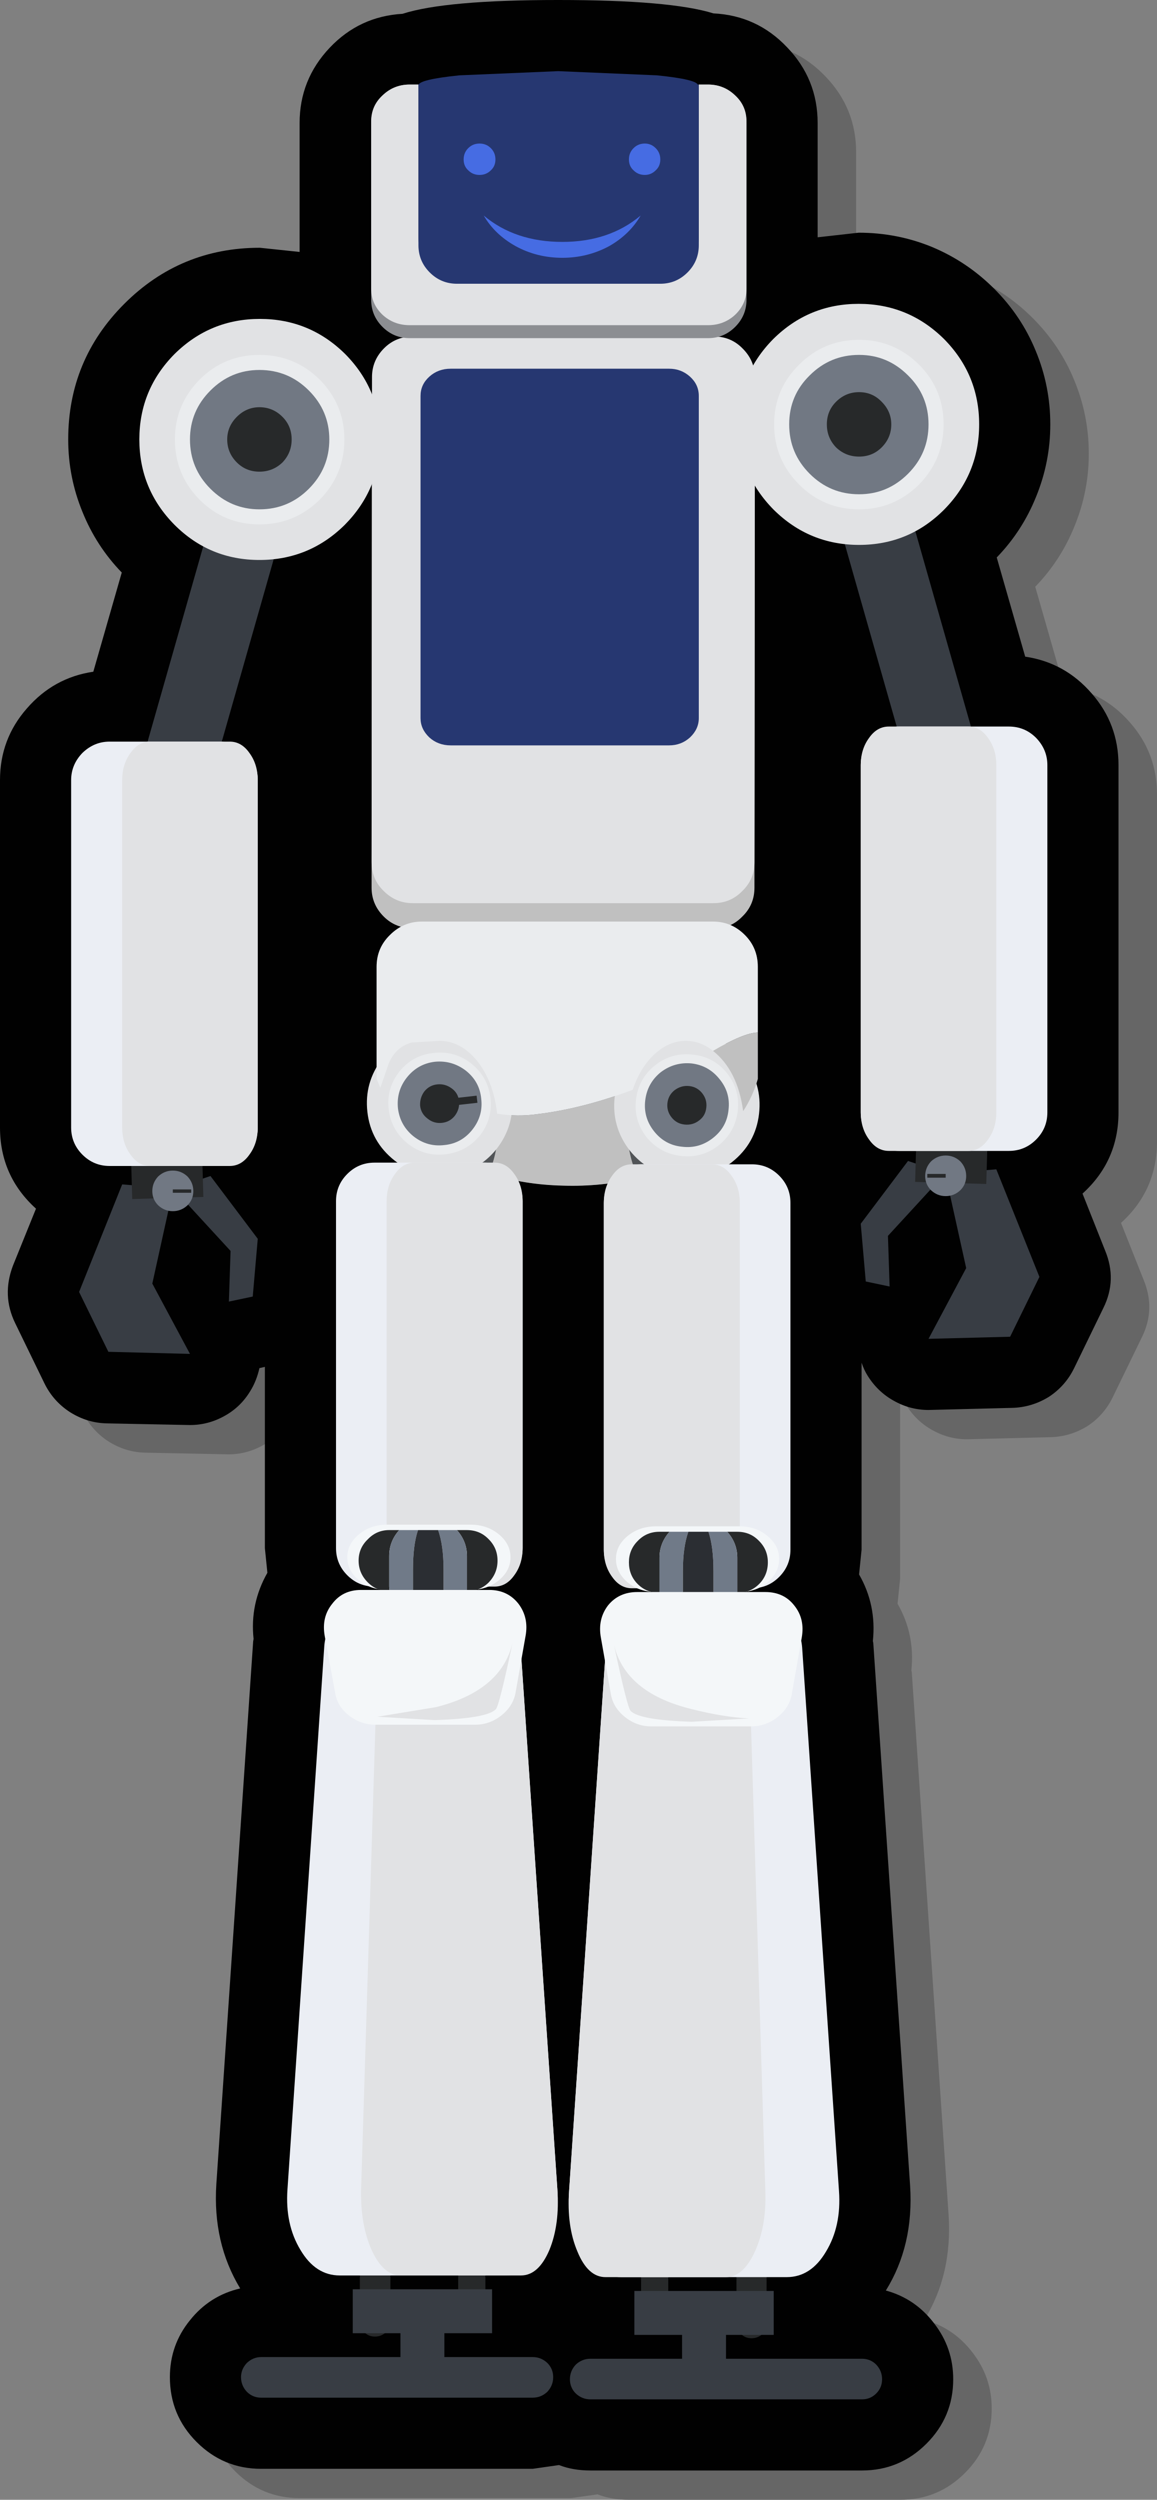 <?xml version="1.0" encoding="UTF-8" standalone="no"?>
<svg xmlns:xlink="http://www.w3.org/1999/xlink" height="298.65px" width="138.25px" xmlns="http://www.w3.org/2000/svg">
  <rect width="100%" height="100%" fill="#808080" stroke="none"/>
  <g transform="matrix(1.0, 0.0, 0.0, 1.0, 66.8, 147.55)">
    <path d="M40.4 -116.25 Q45.0 -116.25 49.15 -114.55 53.35 -112.8 56.6 -109.55 59.85 -106.3 61.55 -102.15 63.3 -97.95 63.3 -93.35 63.3 -88.85 61.6 -84.7 59.95 -80.6 56.9 -77.45 L60.3 -65.6 Q65.05 -64.9 68.25 -61.2 71.45 -57.55 71.45 -52.65 L71.45 -11.15 Q71.45 -5.35 67.15 -1.45 L69.85 5.35 Q71.3 8.85 69.65 12.2 L66.15 19.4 Q65.1 21.55 63.1 22.85 61.05 24.1 58.7 24.15 L48.75 24.4 Q46.55 24.4 44.6 23.3 42.7 22.25 41.5 20.35 41.05 19.65 40.75 18.75 L40.75 41.1 40.45 44.05 Q42.55 47.7 42.1 52.0 L42.15 52.25 46.55 117.1 Q47.0 124.2 43.65 129.6 47.15 130.55 49.4 133.5 51.7 136.45 51.7 140.2 51.7 144.7 48.5 147.9 45.3 151.1 40.8 151.1 L8.35 151.1 Q6.25 151.1 4.6 150.45 L1.45 150.9 -31.0 150.9 Q-35.5 150.9 -38.7 147.7 -41.9 144.5 -41.9 139.95 -41.9 136.1 -39.5 133.15 -37.15 130.2 -33.5 129.35 -36.8 123.9 -36.35 116.9 L-31.95 52.05 -31.9 51.75 Q-32.35 47.55 -30.25 43.85 L-30.55 40.9 -30.55 19.25 -31.2 19.4 Q-31.55 20.95 -32.3 22.15 -33.45 24.05 -35.35 25.1 -37.3 26.2 -39.5 26.2 L-49.45 26.0 Q-51.8 25.95 -53.85 24.65 -55.85 23.35 -56.9 21.2 L-60.4 14.0 Q-62.0 10.7 -60.65 7.15 L-57.9 0.35 Q-62.2 -3.55 -62.2 -9.35 L-62.2 -50.85 Q-62.2 -55.75 -59.0 -59.4 -55.8 -63.1 -51.05 -63.8 L-47.65 -75.65 Q-50.7 -78.8 -52.35 -82.9 -54.05 -87.05 -54.05 -91.55 -54.05 -101.05 -47.35 -107.75 -40.65 -114.45 -31.15 -114.45 L-26.4 -113.95 -26.4 -129.35 Q-26.4 -134.55 -22.8 -138.35 -19.25 -142.1 -14.1 -142.4 -9.0 -144.05 4.5 -144.05 17.9 -144.05 23.05 -142.45 28.25 -142.2 31.85 -138.4 35.5 -134.6 35.5 -129.35 L35.5 -115.7 40.4 -116.25" fill="#666666" fill-rule="evenodd" stroke="none"/>
    <path d="M35.8 -119.75 Q40.4 -119.75 44.55 -118.05 48.75 -116.3 52.0 -113.05 55.25 -109.8 56.95 -105.65 58.7 -101.45 58.7 -96.85 58.7 -92.35 57.0 -88.2 55.35 -84.1 52.3 -80.95 L55.7 -69.1 Q60.45 -68.4 63.65 -64.7 66.85 -61.05 66.85 -56.15 L66.85 -14.65 Q66.85 -8.85 62.55 -4.95 L65.25 1.85 Q66.7 5.35 65.05 8.7 L61.55 15.9 Q60.5 18.05 58.5 19.35 56.45 20.6 54.1 20.65 L44.15 20.9 Q41.95 20.9 40.0 19.8 38.1 18.75 36.9 16.85 36.45 16.15 36.15 15.25 L36.15 37.6 35.85 40.55 Q37.95 44.2 37.5 48.5 L37.55 48.75 41.95 113.6 Q42.4 120.7 39.05 126.1 42.55 127.05 44.8 130.0 47.1 132.95 47.1 136.7 47.1 141.2 43.9 144.4 40.7 147.6 36.2 147.6 L3.75 147.6 Q1.65 147.6 0.0 146.95 L-3.15 147.4 -35.6 147.4 Q-40.1 147.4 -43.3 144.2 -46.5 141.0 -46.5 136.45 -46.5 132.6 -44.1 129.65 -41.75 126.7 -38.1 125.85 -41.4 120.4 -40.95 113.4 L-36.55 48.55 -36.5 48.25 Q-36.95 44.05 -34.85 40.35 L-35.15 37.4 -35.15 15.75 -35.8 15.9 Q-36.15 17.45 -36.9 18.65 -38.05 20.55 -39.95 21.6 -41.9 22.7 -44.1 22.7 L-54.05 22.5 Q-56.4 22.45 -58.45 21.15 -60.45 19.85 -61.5 17.7 L-65.0 10.5 Q-66.6 7.2 -65.25 3.65 L-62.5 -3.15 Q-66.8 -7.05 -66.8 -12.85 L-66.8 -54.35 Q-66.8 -59.25 -63.6 -62.9 -60.4 -66.6 -55.65 -67.3 L-52.25 -79.15 Q-55.3 -82.3 -56.95 -86.4 -58.65 -90.55 -58.65 -95.05 -58.65 -104.55 -51.95 -111.25 -45.25 -117.95 -35.75 -117.95 L-31.0 -117.45 -31.0 -132.85 Q-31.0 -138.05 -27.4 -141.85 -23.85 -145.6 -18.7 -145.9 -13.6 -147.55 -0.1 -147.55 13.3 -147.55 18.45 -145.95 23.65 -145.7 27.25 -141.9 30.9 -138.1 30.9 -132.85 L30.9 -119.2 35.8 -119.75" fill="#010101" fill-rule="evenodd" stroke="none"/>
    <path d="M-12.05 124.3 L-20.15 124.3 -20.15 125.95 -12.05 125.95 -12.05 124.3 M13.05 124.5 L13.05 126.15 21.2 126.15 21.2 124.5 13.05 124.5 M21.05 -136.1 Q22.4 -134.75 22.4 -132.85 L22.4 -111.75 Q22.4 -110.15 21.4 -108.9 20.4 -107.7 18.85 -107.3 20.4 -107.2 21.6 -106.2 22.8 -105.25 23.2 -103.75 25.05 -107.15 28.35 -109.15 31.8 -111.25 35.8 -111.25 41.75 -111.25 46.0 -107.05 50.2 -102.8 50.2 -96.85 50.2 -92.8 48.1 -89.35 46.0 -86.0 42.55 -84.15 L49.2 -60.75 53.75 -60.75 Q55.65 -60.75 57.0 -59.4 58.35 -58.0 58.35 -56.15 L58.35 -14.65 Q58.35 -12.75 57.0 -11.4 55.65 -10.05 53.75 -10.05 L51.2 -10.05 51.1 -7.75 52.25 -7.85 57.4 5.0 53.9 12.15 44.15 12.4 48.65 3.95 46.75 -4.7 46.2 -4.65 Q45.1 -4.65 44.4 -5.45 L39.3 0.1 39.5 6.15 36.65 5.55 36.05 -1.35 41.7 -8.85 42.65 -8.55 42.65 -10.05 39.4 -10.05 Q38.0 -10.05 37.05 -11.4 36.05 -12.75 36.05 -14.65 L36.05 -56.15 Q36.05 -58.05 37.05 -59.4 38.0 -60.75 39.4 -60.75 L40.35 -60.75 34.15 -82.55 Q30.75 -82.95 27.85 -84.85 25.05 -86.75 23.35 -89.65 L23.35 -41.5 Q23.35 -40.0 22.55 -38.8 21.75 -37.6 20.45 -37.05 21.95 -36.45 22.85 -35.1 23.75 -33.7 23.75 -32.05 L23.75 -18.65 23.55 -18.05 Q24.1 -16.3 23.9 -14.5 23.45 -10.7 20.3 -8.45 L23.05 -8.45 Q24.95 -8.45 26.3 -7.1 27.65 -5.75 27.65 -3.85 L27.65 37.6 Q27.65 39.3 26.55 40.6 25.45 41.9 23.8 42.15 L22.5 42.55 22.25 42.65 24.65 42.65 Q26.85 42.65 28.1 44.25 29.4 45.85 29.0 48.1 L28.9 48.5 29.05 49.3 33.45 114.2 Q33.75 118.4 31.9 121.45 30.1 124.5 27.2 124.5 L24.8 124.5 24.8 126.15 25.65 126.15 25.65 131.4 24.15 131.4 Q23.6 131.8 23.0 131.8 22.4 131.8 21.85 131.4 L19.95 131.4 19.95 134.25 36.2 134.25 Q37.2 134.25 37.9 134.95 38.6 135.7 38.6 136.7 38.6 137.7 37.9 138.4 37.2 139.1 36.2 139.1 L3.75 139.1 Q2.75 139.1 2.0 138.4 1.3 137.7 1.3 136.7 1.3 135.7 2.0 134.95 2.75 134.25 3.75 134.25 L14.7 134.25 14.7 131.4 9.0 131.4 9.0 126.15 9.8 126.15 9.8 124.5 5.55 124.5 Q3.45 124.5 2.2 121.45 0.9 118.4 1.2 114.2 L5.5 50.95 5.0 48.1 Q4.6 45.9 5.85 44.25 7.15 42.65 9.35 42.65 L11.05 42.65 10.85 42.55 9.5 42.2 8.7 42.2 Q7.3 42.2 6.35 40.85 5.35 39.5 5.35 37.6 L5.35 -3.85 Q5.35 -5.05 5.85 -6.15 L5.15 -6.05 0.25 -5.9 -1.4 -6.0 -4.3 -6.35 -4.85 -6.5 Q-4.35 -5.25 -4.35 -4.05 L-4.35 37.4 Q-4.35 39.3 -5.35 40.65 -6.3 42.0 -7.7 42.0 L-8.5 42.0 -9.85 42.35 -10.05 42.4 -8.35 42.4 Q-6.15 42.4 -4.85 44.05 -3.6 45.7 -4.0 47.9 L-4.5 50.75 -0.2 114.0 Q0.1 118.2 -1.15 121.25 -2.45 124.3 -4.55 124.3 L-8.8 124.3 -8.8 125.95 -8.0 125.95 -8.0 131.2 -13.7 131.2 -13.7 134.05 -3.15 134.05 Q-2.15 134.05 -1.4 134.75 -0.7 135.45 -0.7 136.45 -0.7 137.45 -1.4 138.2 -2.15 138.9 -3.15 138.9 L-35.6 138.9 Q-36.6 138.9 -37.3 138.2 -38.0 137.45 -38.0 136.45 -38.0 135.5 -37.3 134.75 -36.55 134.05 -35.6 134.05 L-18.95 134.05 -18.95 131.2 -20.85 131.2 Q-21.4 131.6 -22.0 131.6 L-23.15 131.2 -24.65 131.2 -24.65 125.95 -23.8 125.95 -23.8 124.3 -26.2 124.3 Q-29.1 124.3 -30.9 121.25 -32.75 118.2 -32.45 114.0 L-28.05 49.1 -27.9 48.3 -28.0 47.9 Q-28.4 45.65 -27.1 44.05 -25.85 42.4 -23.65 42.4 L-21.25 42.4 -21.5 42.35 -22.8 41.95 Q-24.45 41.7 -25.55 40.4 -26.65 39.1 -26.65 37.4 L-26.65 -4.05 Q-26.65 -5.95 -25.3 -7.3 -23.95 -8.65 -22.05 -8.65 L-19.3 -8.65 Q-22.45 -10.9 -22.9 -14.7 -23.2 -17.65 -21.8 -20.05 L-21.8 -32.05 Q-21.8 -33.6 -20.95 -34.9 -20.15 -36.15 -18.8 -36.85 -20.35 -37.25 -21.35 -38.55 -22.4 -39.85 -22.4 -41.5 L-22.35 -89.85 Q-23.8 -86.15 -26.9 -83.7 -30.1 -81.25 -34.1 -80.75 L-40.3 -58.95 -39.35 -58.95 Q-37.95 -58.95 -37.0 -57.6 -36.0 -56.25 -36.0 -54.35 L-36.0 -12.85 Q-36.0 -10.95 -37.0 -9.6 -37.95 -8.25 -39.35 -8.25 L-42.6 -8.25 -42.6 -6.75 -41.65 -7.05 -36.0 0.45 -36.6 7.35 -39.45 7.95 -39.25 1.9 -44.35 -3.65 Q-45.05 -2.85 -46.15 -2.85 L-46.7 -2.9 -48.6 5.8 -44.1 14.2 -53.85 13.95 -57.35 6.8 -52.2 -6.05 -51.05 -5.95 -51.15 -8.25 -53.7 -8.25 Q-55.6 -8.25 -56.95 -9.6 -58.3 -10.95 -58.3 -12.85 L-58.3 -54.35 Q-58.3 -56.2 -56.95 -57.6 -55.55 -58.95 -53.7 -58.95 L-49.15 -58.95 -42.5 -82.35 Q-45.95 -84.2 -48.05 -87.55 -50.15 -91.0 -50.15 -95.05 -50.15 -101.0 -45.95 -105.25 -41.7 -109.45 -35.75 -109.45 -31.2 -109.45 -27.5 -106.85 -23.9 -104.3 -22.35 -100.2 L-22.35 -102.5 Q-22.35 -104.2 -21.25 -105.55 -20.2 -106.85 -18.55 -107.25 -20.2 -107.45 -21.3 -108.75 -22.45 -110.05 -22.45 -111.75 L-22.45 -132.85 Q-22.45 -134.75 -21.1 -136.1 -19.75 -137.45 -17.85 -137.45 L-16.75 -137.45 Q-16.5 -138.1 -11.65 -138.6 L-0.1 -139.05 11.45 -138.6 Q16.3 -138.1 16.55 -137.45 L17.8 -137.45 Q19.7 -137.45 21.05 -136.1" fill="#010101" fill-rule="evenodd" stroke="none"/>
    <path d="M3.75 -101.1 L-3.95 -101.1 -3.95 -110.0 3.75 -110.0 3.75 -101.1" fill="#575757" fill-rule="evenodd" stroke="none"/>
    <path d="M23.75 -18.65 Q22.05 -12.6 15.55 -9.15 9.6 -5.9 1.7 -5.9 -6.25 -5.85 -12.55 -9.0 -19.4 -12.45 -21.8 -18.65 L-21.8 -32.05 Q-21.8 -34.3 -20.2 -35.85 -18.6 -37.45 -16.4 -37.45 L18.4 -37.45 Q20.6 -37.45 22.2 -35.85 23.75 -34.3 23.75 -32.05 L23.75 -18.65" fill="#515457" fill-rule="evenodd" stroke="none"/>
    <path d="M8.8 -17.35 Q8.15 -15.15 8.15 -12.9 8.15 -9.6 9.45 -6.85 5.15 -5.75 0.5 -5.9 -4.2 -6.0 -8.4 -7.35 -7.3 -9.85 -7.3 -12.9 L-7.4 -14.5 Q-5.0 -14.1 -2.55 -14.45 2.8 -15.1 8.8 -17.35" fill="#c0c0c0" fill-rule="evenodd" stroke="none"/>
    <path d="M-37.3 138.2 Q-38.0 137.45 -38.0 136.45 -38.0 135.5 -37.3 134.75 -36.55 134.05 -35.6 134.05 L-3.15 134.05 Q-2.15 134.05 -1.4 134.75 -0.7 135.45 -0.7 136.45 -0.7 137.45 -1.4 138.2 -2.15 138.9 -3.15 138.9 L-35.6 138.9 Q-36.6 138.9 -37.3 138.2" fill="#383d44" fill-rule="evenodd" stroke="none"/>
    <path d="M-23.25 121.2 Q-22.75 120.65 -22.0 120.65 -21.25 120.65 -20.7 121.2 -20.15 121.75 -20.15 122.5 L-20.15 129.8 Q-20.15 130.55 -20.7 131.1 -21.25 131.6 -22.0 131.6 -22.75 131.6 -23.25 131.1 -23.8 130.55 -23.8 129.8 L-23.8 122.5 Q-23.8 121.75 -23.25 121.2" fill="#27292a" fill-rule="evenodd" stroke="none"/>
    <path d="M-11.6 121.55 Q-11.1 121.05 -10.45 121.05 -9.75 121.05 -9.3 121.55 -8.8 122.05 -8.8 122.7 L-8.8 129.2 Q-8.8 129.85 -9.3 130.3 -9.8 130.8 -10.45 130.8 -11.1 130.8 -11.6 130.3 -12.05 129.85 -12.05 129.2 L-12.05 122.7 Q-12.05 122.0 -11.6 121.55" fill="#27292a" fill-rule="evenodd" stroke="none"/>
    <path d="M-8.0 131.2 L-24.65 131.2 -24.65 125.95 -8.0 125.95 -8.0 131.2" fill="#383d44" fill-rule="evenodd" stroke="none"/>
    <path d="M-5.65 -16.7 Q-5.25 -13.15 -7.45 -10.3 -9.7 -7.5 -13.25 -7.1 -16.85 -6.7 -19.65 -8.9 -22.5 -11.15 -22.9 -14.7 -23.3 -18.25 -21.1 -21.1 -18.85 -23.9 -15.25 -24.35 -11.7 -24.75 -8.85 -22.5 -6.05 -20.25 -5.65 -16.7" fill="#e1e2e4" fill-rule="evenodd" stroke="none"/>
    <path d="M-8.2 -16.4 Q-7.9 -13.9 -9.45 -11.9 -11.05 -9.95 -13.55 -9.65 -16.05 -9.35 -18.05 -10.9 -20.05 -12.5 -20.35 -15.0 -20.65 -17.5 -19.1 -19.5 -17.5 -21.5 -15.0 -21.75 -12.5 -22.05 -10.5 -20.5 -8.5 -18.9 -8.2 -16.4" fill="#eaecee" fill-rule="evenodd" stroke="none"/>
    <path d="M-9.3 -16.3 Q-9.05 -14.25 -10.35 -12.6 -11.65 -10.95 -13.7 -10.75 -15.75 -10.5 -17.4 -11.8 -19.0 -13.1 -19.25 -15.15 -19.45 -17.2 -18.2 -18.8 -16.9 -20.45 -14.85 -20.7 -12.8 -20.9 -11.15 -19.65 -9.5 -18.35 -9.3 -16.3" fill="#717883" fill-rule="evenodd" stroke="none"/>
    <path d="M-11.95 -16.0 Q-11.85 -15.05 -12.45 -14.25 -13.05 -13.5 -14.0 -13.4 -14.95 -13.3 -15.7 -13.9 -16.5 -14.5 -16.6 -15.45 -16.65 -16.4 -16.1 -17.15 -15.5 -17.9 -14.55 -18.0 -13.6 -18.1 -12.8 -17.5 -12.05 -16.95 -11.95 -16.0" fill="#27292a" fill-rule="evenodd" stroke="none"/>
    <path d="M-4.35 -4.05 L-4.35 37.4 Q-4.35 39.3 -5.7 40.65 -7.05 42.0 -8.95 42.0 L-22.05 42.0 Q-23.95 42.0 -25.3 40.65 -26.65 39.3 -26.65 37.4 L-26.65 -4.05 Q-26.65 -5.95 -25.3 -7.3 -23.95 -8.65 -22.05 -8.65 L-8.95 -8.65 Q-7.05 -8.65 -5.7 -7.3 -4.35 -5.95 -4.35 -4.05" fill="#ebeef4" fill-rule="evenodd" stroke="none"/>
    <path d="M-4.35 -4.05 L-4.35 37.4 Q-4.35 39.3 -5.35 40.65 -6.3 42.0 -7.7 42.0 L-17.25 42.0 Q-18.65 42.0 -19.6 40.65 -20.6 39.3 -20.6 37.4 L-20.6 -4.05 Q-20.6 -5.95 -19.6 -7.3 -18.65 -8.65 -17.25 -8.65 L-7.7 -8.65 Q-6.3 -8.65 -5.35 -7.3 -4.35 -5.95 -4.35 -4.05" fill="#e1e2e4" fill-rule="evenodd" stroke="none"/>
    <path d="M-4.6 49.1 L-0.2 114.0 Q0.1 118.2 -1.75 121.25 -3.55 124.3 -6.45 124.3 L-26.2 124.3 Q-29.1 124.3 -30.9 121.25 -32.75 118.2 -32.45 114.0 L-28.05 49.1 Q-27.9 47.0 -26.4 45.55 -24.95 44.05 -23.0 44.05 L-9.65 44.05 Q-7.7 44.05 -6.2 45.55 -4.75 47.0 -4.6 49.1" fill="#ebeef4" fill-rule="evenodd" stroke="none"/>
    <path d="M-4.6 49.1 L-0.2 114.0 Q0.1 118.2 -1.15 121.25 -2.45 124.3 -4.55 124.3 L-18.95 124.3 Q-21.0 124.3 -22.4 121.25 -23.75 118.2 -23.65 114.0 L-21.65 49.1 Q-21.55 47.0 -20.55 45.55 -19.5 44.05 -18.1 44.05 L-8.35 44.05 Q-6.95 44.05 -5.85 45.55 -4.75 47.0 -4.6 49.1" fill="#e1e2e4" fill-rule="evenodd" stroke="none"/>
    <path d="M-23.9 41.25 Q-25.3 40.1 -25.3 38.5 -25.3 36.9 -23.9 35.75 -22.5 34.6 -20.55 34.6 L-10.6 34.6 Q-8.6 34.6 -7.2 35.75 -5.8 36.9 -5.8 38.5 -5.8 40.1 -7.2 41.25 -8.6 42.4 -10.6 42.4 L-20.55 42.4 Q-22.5 42.4 -23.9 41.25" fill="#f4f7f9" fill-rule="evenodd" stroke="none"/>
    <path d="M-11.0 42.55 L-11.0 38.35 Q-11.0 36.6 -12.2 35.25 L-11.0 35.25 Q-9.45 35.25 -8.4 36.35 -7.35 37.4 -7.35 38.9 -7.35 40.4 -8.4 41.5 -9.45 42.55 -11.0 42.55" fill="#27292a" fill-rule="evenodd" stroke="none"/>
    <path d="M-20.3 38.35 L-20.3 42.0 -20.25 42.55 -20.3 42.55 Q-21.8 42.55 -22.85 41.5 -23.95 40.4 -23.95 38.9 -23.95 37.4 -22.85 36.35 -21.8 35.25 -20.3 35.25 L-19.1 35.25 Q-20.3 36.6 -20.3 38.35" fill="#27292a" fill-rule="evenodd" stroke="none"/>
    <path d="M-17.45 42.55 L-17.4 46.3 Q-18.55 45.8 -19.35 44.8 -20.1 43.8 -20.25 42.55 L-17.45 42.55" fill="#707a88" fill-rule="evenodd" stroke="none"/>
    <path d="M-13.85 46.3 L-13.8 42.55 -11.0 42.55 Q-11.15 43.8 -11.95 44.8 -12.7 45.8 -13.85 46.3" fill="#707a88" fill-rule="evenodd" stroke="none"/>
    <path d="M-11.0 38.35 L-11.0 42.55 -13.8 42.55 -13.8 39.95 Q-13.8 37.1 -14.45 35.25 L-12.2 35.25 Q-11.0 36.6 -11.0 38.35" fill="#707a88" fill-rule="evenodd" stroke="none"/>
    <path d="M-17.45 39.95 L-17.45 42.55 -20.25 42.55 -20.3 42.0 -20.3 38.35 Q-20.3 36.6 -19.1 35.25 L-16.85 35.25 Q-17.45 37.0 -17.45 39.95" fill="#707a88" fill-rule="evenodd" stroke="none"/>
    <path d="M-15.7 46.6 L-15.6 46.6 -13.85 46.3 Q-14.0 48.35 -14.5 49.7 -14.95 51.05 -15.6 51.05 L-15.65 51.05 Q-16.3 51.05 -16.8 49.7 -17.3 48.35 -17.4 46.3 L-15.7 46.6" fill="#2b2e33" fill-rule="evenodd" stroke="none"/>
    <path d="M-17.4 46.3 L-17.45 42.55 -13.8 42.55 -13.85 46.3 -15.6 46.6 -15.7 46.6 -17.4 46.3" fill="#2b2e33" fill-rule="evenodd" stroke="none"/>
    <path d="M-17.45 39.95 Q-17.45 37.0 -16.85 35.25 L-14.45 35.25 Q-13.8 37.1 -13.8 39.95 L-13.8 42.55 -17.45 42.55 -17.45 39.95" fill="#2b2e33" fill-rule="evenodd" stroke="none"/>
    <path d="M-4.0 47.9 L-5.2 54.7 Q-5.5 56.3 -6.9 57.4 -8.3 58.5 -10.0 58.5 L-21.95 58.5 Q-23.7 58.5 -25.1 57.4 -26.5 56.3 -26.75 54.7 L-28.0 47.9 Q-28.4 45.65 -27.1 44.05 -25.85 42.4 -23.65 42.4 L-8.35 42.4 Q-6.15 42.4 -4.85 44.05 -3.6 45.7 -4.0 47.9" fill="#f4f7f9" fill-rule="evenodd" stroke="none"/>
    <path d="M-14.7 56.4 Q-6.9 54.45 -5.55 48.7 -7.15 56.25 -7.55 56.65 -8.6 57.75 -14.85 57.95 L-21.7 57.55 -14.7 56.4" fill="#e1e2e4" fill-rule="evenodd" stroke="none"/>
    <path d="M-13.7 135.65 L-18.95 135.65 -18.95 128.75 -13.7 128.75 -13.7 135.65" fill="#383d44" fill-rule="evenodd" stroke="none"/>
    <path d="M1.3 136.7 Q1.3 135.7 2.0 134.95 2.75 134.25 3.75 134.25 L36.2 134.25 Q37.2 134.25 37.9 134.95 38.6 135.7 38.6 136.7 38.6 137.7 37.9 138.4 37.2 139.1 36.2 139.1 L3.75 139.1 Q2.75 139.1 2.0 138.4 1.3 137.7 1.3 136.7" fill="#383d44" fill-rule="evenodd" stroke="none"/>
    <path d="M24.3 121.4 Q24.8 121.95 24.8 122.7 L24.8 130.0 Q24.8 130.75 24.3 131.3 23.75 131.8 23.0 131.8 22.25 131.8 21.75 131.3 21.2 130.75 21.2 130.0 L21.2 122.7 Q21.2 121.95 21.75 121.4 22.25 120.85 23.0 120.85 23.75 120.85 24.3 121.4" fill="#27292a" fill-rule="evenodd" stroke="none"/>
    <path d="M12.6 121.75 Q13.05 122.2 13.05 122.9 L13.05 129.4 12.6 130.5 Q12.1 131.0 11.45 131.0 10.8 131.0 10.3 130.5 9.8 130.05 9.8 129.4 L9.8 122.9 Q9.8 122.25 10.3 121.75 10.8 121.25 11.45 121.25 12.1 121.25 12.6 121.75" fill="#27292a" fill-rule="evenodd" stroke="none"/>
    <path d="M9.0 131.4 L9.0 126.15 25.65 126.15 25.65 131.4 9.0 131.4" fill="#383d44" fill-rule="evenodd" stroke="none"/>
    <path d="M6.65 -16.5 Q7.05 -20.05 9.9 -22.3 12.7 -24.55 16.3 -24.1 19.85 -23.7 22.1 -20.85 24.3 -18.05 23.9 -14.5 23.5 -10.95 20.65 -8.7 17.85 -6.5 14.25 -6.9 10.7 -7.3 8.45 -10.1 6.25 -12.95 6.65 -16.5" fill="#e1e2e4" fill-rule="evenodd" stroke="none"/>
    <path d="M9.2 -16.2 Q9.5 -18.7 11.5 -20.3 13.5 -21.85 16.0 -21.55 18.5 -21.3 20.1 -19.3 21.65 -17.3 21.35 -14.8 21.05 -12.3 19.05 -10.7 17.05 -9.15 14.55 -9.45 12.05 -9.75 10.45 -11.7 8.9 -13.7 9.2 -16.2" fill="#eaecee" fill-rule="evenodd" stroke="none"/>
    <path d="M10.3 -16.1 Q10.55 -18.15 12.15 -19.45 13.8 -20.7 15.85 -20.5 17.9 -20.25 19.2 -18.6 20.5 -17.0 20.25 -14.95 20.05 -12.9 18.4 -11.6 16.75 -10.3 14.7 -10.55 12.65 -10.75 11.35 -12.4 10.05 -14.05 10.3 -16.1" fill="#717883" fill-rule="evenodd" stroke="none"/>
    <path d="M12.95 -15.75 Q13.05 -16.7 13.8 -17.3 14.6 -17.9 15.55 -17.8 16.5 -17.7 17.1 -16.95 17.7 -16.2 17.6 -15.25 17.5 -14.25 16.75 -13.7 16.0 -13.1 15.0 -13.2 14.05 -13.3 13.45 -14.05 12.85 -14.8 12.95 -15.75" fill="#27292a" fill-rule="evenodd" stroke="none"/>
    <path d="M5.35 -3.85 Q5.35 -5.75 6.7 -7.1 8.05 -8.45 9.95 -8.45 L23.05 -8.45 Q24.95 -8.45 26.3 -7.1 27.65 -5.75 27.65 -3.85 L27.65 37.6 Q27.65 39.5 26.3 40.85 24.95 42.2 23.05 42.2 L9.95 42.2 Q8.05 42.2 6.7 40.85 5.35 39.5 5.35 37.6 L5.35 -3.85" fill="#ebeef4" fill-rule="evenodd" stroke="none"/>
    <path d="M5.35 -3.85 Q5.35 -5.75 6.35 -7.1 7.3 -8.45 8.7 -8.45 L18.25 -8.45 Q19.65 -8.45 20.6 -7.1 21.6 -5.75 21.6 -3.85 L21.6 37.6 Q21.6 39.5 20.6 40.85 19.65 42.2 18.25 42.2 L8.7 42.2 Q7.3 42.2 6.35 40.85 5.35 39.5 5.35 37.6 L5.35 -3.85" fill="#e1e2e4" fill-rule="evenodd" stroke="none"/>
    <path d="M5.6 49.3 Q5.75 47.2 7.25 45.75 8.7 44.25 10.65 44.25 L24.0 44.25 Q25.95 44.25 27.45 45.75 28.9 47.2 29.05 49.3 L33.45 114.2 Q33.75 118.4 31.9 121.45 30.1 124.5 27.2 124.5 L7.45 124.5 Q4.55 124.5 2.75 121.45 0.9 118.4 1.2 114.2 L5.6 49.3" fill="#ebeef4" fill-rule="evenodd" stroke="none"/>
    <path d="M5.6 49.3 Q5.75 47.2 6.85 45.75 7.95 44.25 9.35 44.25 L19.1 44.25 Q20.5 44.25 21.55 45.75 22.6 47.2 22.65 49.3 L24.65 114.2 Q24.8 118.4 23.4 121.45 22.0 124.5 19.95 124.5 L5.55 124.5 Q3.45 124.5 2.2 121.45 0.9 118.4 1.2 114.2 L5.6 49.3" fill="#e1e2e4" fill-rule="evenodd" stroke="none"/>
    <path d="M6.8 38.7 Q6.8 37.1 8.2 35.95 9.6 34.8 11.6 34.8 L21.55 34.8 Q23.55 34.8 24.9 35.95 26.3 37.1 26.3 38.7 26.3 40.3 24.9 41.5 23.55 42.65 21.55 42.65 L11.6 42.65 Q9.6 42.65 8.2 41.5 6.8 40.3 6.8 38.7" fill="#f4f7f9" fill-rule="evenodd" stroke="none"/>
    <path d="M12.0 42.75 Q10.45 42.75 9.4 41.7 8.35 40.65 8.35 39.1 8.35 37.6 9.4 36.55 10.45 35.45 12.0 35.45 L13.2 35.45 Q12.0 36.8 12.0 38.55 L12.0 42.75" fill="#27292a" fill-rule="evenodd" stroke="none"/>
    <path d="M21.3 38.55 Q21.3 36.8 20.1 35.45 L21.3 35.45 Q22.85 35.45 23.9 36.55 24.95 37.6 24.95 39.1 24.95 40.65 23.9 41.7 22.85 42.75 21.3 42.75 L21.3 38.55" fill="#27292a" fill-rule="evenodd" stroke="none"/>
    <path d="M18.45 42.75 L21.3 42.75 Q21.15 44.0 20.35 45.0 19.6 46.0 18.45 46.5 L18.45 42.75" fill="#707a88" fill-rule="evenodd" stroke="none"/>
    <path d="M14.85 46.5 Q13.7 46.0 12.95 45.0 12.15 44.0 12.0 42.75 L14.8 42.75 14.85 46.5" fill="#707a88" fill-rule="evenodd" stroke="none"/>
    <path d="M12.0 38.55 Q12.0 36.8 13.2 35.45 L15.45 35.45 Q14.8 37.3 14.8 40.15 L14.8 42.75 12.0 42.75 12.0 38.55" fill="#707a88" fill-rule="evenodd" stroke="none"/>
    <path d="M21.3 42.75 L18.45 42.75 18.45 40.15 Q18.45 37.2 17.85 35.45 L20.1 35.45 Q21.3 36.8 21.3 38.55 L21.3 42.75" fill="#707a88" fill-rule="evenodd" stroke="none"/>
    <path d="M16.7 46.8 L18.45 46.5 Q18.3 48.6 17.8 49.9 17.3 51.25 16.65 51.25 L16.6 51.25 Q15.95 51.25 15.5 49.9 15.0 48.6 14.85 46.5 L16.6 46.8 16.7 46.8" fill="#2b2e33" fill-rule="evenodd" stroke="none"/>
    <path d="M18.45 46.5 L16.7 46.8 16.6 46.8 14.85 46.5 14.8 42.75 18.45 42.75 18.45 46.5" fill="#2b2e33" fill-rule="evenodd" stroke="none"/>
    <path d="M18.45 40.15 L18.45 42.75 14.8 42.75 14.8 40.15 Q14.8 37.3 15.45 35.45 L17.85 35.45 Q18.45 37.2 18.45 40.15" fill="#2b2e33" fill-rule="evenodd" stroke="none"/>
    <path d="M5.0 48.1 Q4.6 45.9 5.85 44.25 7.15 42.65 9.35 42.65 L24.65 42.65 Q26.85 42.65 28.1 44.25 29.4 45.85 29.0 48.1 L27.8 54.9 Q27.5 56.5 26.1 57.6 24.7 58.7 22.95 58.7 L11.0 58.7 Q9.3 58.7 7.9 57.6 6.5 56.5 6.2 54.9 L5.0 48.1" fill="#f4f7f9" fill-rule="evenodd" stroke="none"/>
    <path d="M15.7 56.6 Q19.6 57.6 22.7 57.75 L15.85 58.15 Q9.6 57.95 8.55 56.85 8.15 56.45 6.55 48.9 7.9 54.65 15.7 56.6" fill="#e1e2e4" fill-rule="evenodd" stroke="none"/>
    <path d="M14.7 135.85 L14.7 128.95 19.95 128.95 19.95 135.85 14.7 135.85" fill="#383d44" fill-rule="evenodd" stroke="none"/>
    <path d="M23.4 -99.4 L23.35 -41.5 Q23.35 -39.45 21.9 -38.05 20.5 -36.6 18.45 -36.6 L-17.5 -36.65 Q-19.55 -36.65 -20.95 -38.05 -22.4 -39.5 -22.4 -41.5 L-22.35 -99.45 Q-22.35 -101.45 -20.9 -102.9 -19.45 -104.35 -17.45 -104.35 L18.5 -104.3 Q20.55 -104.3 21.95 -102.85 23.4 -101.4 23.4 -99.4" fill="#c0c0c0" fill-rule="evenodd" stroke="none"/>
    <path d="M23.4 -102.45 L23.35 -44.55 Q23.35 -42.5 21.9 -41.1 20.5 -39.65 18.45 -39.65 L-17.5 -39.65 Q-19.5 -39.65 -20.95 -41.1 -22.4 -42.5 -22.4 -44.55 L-22.35 -102.5 Q-22.35 -104.5 -20.9 -105.95 -19.5 -107.35 -17.45 -107.35 L18.5 -107.35 Q20.55 -107.35 21.95 -105.9 23.4 -104.45 23.4 -102.45" fill="#e1e2e4" fill-rule="evenodd" stroke="none"/>
    <path d="M16.7 -100.25 L16.7 -61.75 Q16.7 -60.45 15.65 -59.45 14.6 -58.5 13.15 -58.5 L-12.95 -58.5 Q-14.45 -58.5 -15.5 -59.45 -16.55 -60.45 -16.55 -61.75 L-16.55 -100.25 Q-16.55 -101.6 -15.5 -102.55 -14.45 -103.5 -12.95 -103.5 L13.15 -103.5 Q14.6 -103.5 15.65 -102.55 16.7 -101.6 16.7 -100.25" fill="#263771" fill-rule="evenodd" stroke="none"/>
    <path d="M21.05 -136.1 Q22.4 -134.75 22.4 -132.85 L22.4 -111.75 Q22.4 -109.85 21.05 -108.5 19.7 -107.15 17.8 -107.15 L-17.85 -107.15 Q-19.75 -107.15 -21.1 -108.5 -22.45 -109.85 -22.45 -111.75 L-22.45 -132.85 Q-22.45 -134.75 -21.1 -136.1 -19.75 -137.45 -17.85 -137.45 L-16.8 -137.45 -16.8 -118.25 Q-16.8 -116.35 -15.45 -115.0 -14.1 -113.65 -12.2 -113.65 L12.1 -113.65 Q14.0 -113.65 15.35 -115.0 16.7 -116.35 16.7 -118.25 L16.7 -137.45 17.8 -137.45 Q19.7 -137.45 21.05 -136.1" fill="#8c8e92" fill-rule="evenodd" stroke="none"/>
    <path d="M21.05 -136.15 Q22.4 -134.9 22.4 -133.05 L22.4 -113.05 Q22.4 -111.25 21.05 -109.95 19.7 -108.7 17.8 -108.7 L-17.85 -108.7 Q-19.75 -108.7 -21.1 -109.95 -22.45 -111.25 -22.45 -113.05 L-22.45 -133.05 Q-22.45 -134.9 -21.1 -136.15 -19.75 -137.45 -17.85 -137.45 L-16.8 -137.45 -16.8 -119.2 Q-16.8 -117.4 -15.45 -116.1 -14.1 -114.85 -12.2 -114.85 L12.1 -114.85 Q14.0 -114.85 15.35 -116.1 16.7 -117.4 16.7 -119.2 L16.7 -137.45 17.8 -137.45 Q19.7 -137.45 21.05 -136.15" fill="#e1e2e4" fill-rule="evenodd" stroke="none"/>
    <path d="M16.7 -137.45 L16.7 -118.25 Q16.7 -116.35 15.35 -115.0 14.0 -113.65 12.1 -113.65 L-12.2 -113.65 Q-14.1 -113.65 -15.45 -115.0 -16.8 -116.35 -16.8 -118.25 L-16.8 -137.45 16.7 -137.45" fill="#263771" fill-rule="evenodd" stroke="none"/>
    <path d="M-7.6 -128.5 Q-7.6 -127.7 -8.15 -127.2 -8.7 -126.65 -9.5 -126.65 -10.3 -126.65 -10.85 -127.2 -11.4 -127.7 -11.4 -128.5 -11.4 -129.3 -10.85 -129.85 -10.3 -130.4 -9.5 -130.4 -8.7 -130.4 -8.15 -129.85 -7.6 -129.3 -7.6 -128.5" fill="#466ce3" fill-rule="evenodd" stroke="none"/>
    <path d="M12.1 -128.5 Q12.1 -127.7 11.55 -127.2 11.0 -126.65 10.25 -126.65 9.45 -126.65 8.9 -127.2 8.35 -127.7 8.35 -128.5 8.35 -129.3 8.9 -129.85 9.45 -130.4 10.25 -130.4 11.0 -130.4 11.55 -129.85 12.1 -129.3 12.1 -128.5" fill="#466ce3" fill-rule="evenodd" stroke="none"/>
    <path d="M0.4 -118.65 Q6.0 -118.65 9.75 -121.8 8.45 -119.55 6.0 -118.15 3.4 -116.75 0.4 -116.75 -2.65 -116.75 -5.2 -118.15 -7.7 -119.55 -9.0 -121.8 -5.25 -118.65 0.4 -118.65" fill="#466ce3" fill-rule="evenodd" stroke="none"/>
    <path d="M16.6 -137.35 Q16.6 -136.65 11.7 -136.2 L-0.1 -135.7 -11.9 -136.2 Q-16.8 -136.65 -16.8 -137.35 -16.8 -138.05 -11.9 -138.55 L-0.1 -139.05 11.7 -138.55 Q16.6 -138.05 16.6 -137.35" fill="#263771" fill-rule="evenodd" stroke="none"/>
    <path d="M-28.3 -94.3 L-35.8 -94.3 -35.8 -95.75 -28.3 -95.75 -28.3 -94.3" fill="#27292a" fill-rule="evenodd" stroke="none"/>
    <path d="M-9.75 -15.8 L-14.2 -15.3 -14.3 -16.15 -9.85 -16.65 -9.75 -15.8" fill="#27292a" fill-rule="evenodd" stroke="none"/>
    <path d="M-32.2 -87.4 L-43.3 -48.4 -51.5 -50.75 -40.4 -89.7 -32.2 -87.4" fill="#383d44" fill-rule="evenodd" stroke="none"/>
    <path d="M-46.1 -5.55 L-48.6 5.8 -44.1 14.2 -53.85 13.95 -57.35 6.8 -52.2 -6.05 -46.1 -5.55" fill="#383d44" fill-rule="evenodd" stroke="none"/>
    <path d="M-41.65 -7.05 L-36.0 0.45 -36.6 7.35 -39.45 7.95 -39.25 1.9 -46.1 -5.55 -41.65 -7.05" fill="#383d44" fill-rule="evenodd" stroke="none"/>
    <path d="M-42.5 -4.55 L-51.0 -4.3 -52.15 -44.8 -43.65 -45.05 -42.5 -4.55" fill="#27292a" fill-rule="evenodd" stroke="none"/>
    <path d="M-25.55 -105.25 Q-21.35 -101.0 -21.35 -95.05 -21.4 -89.1 -25.6 -84.85 -29.85 -80.65 -35.8 -80.65 -41.75 -80.65 -45.95 -84.85 -50.15 -89.1 -50.15 -95.05 -50.15 -101.0 -45.95 -105.25 -41.7 -109.45 -35.75 -109.45 -29.8 -109.45 -25.55 -105.25" fill="#e1e2e4" fill-rule="evenodd" stroke="none"/>
    <path d="M-28.6 -102.2 Q-25.65 -99.2 -25.65 -95.05 -25.65 -90.85 -28.6 -87.85 -31.6 -84.9 -35.8 -84.9 -40.0 -84.9 -42.95 -87.85 -45.9 -90.85 -45.9 -95.05 -45.9 -99.2 -42.95 -102.2 -40.0 -105.15 -35.8 -105.15 -31.6 -105.15 -28.6 -102.2" fill="#eaecee" fill-rule="evenodd" stroke="none"/>
    <path d="M-29.9 -100.9 Q-27.45 -98.45 -27.45 -95.05 -27.45 -91.6 -29.9 -89.15 -32.35 -86.7 -35.8 -86.7 -39.2 -86.7 -41.65 -89.15 -44.1 -91.6 -44.1 -95.05 -44.1 -98.45 -41.65 -100.9 -39.2 -103.35 -35.8 -103.35 -32.35 -103.35 -29.9 -100.9" fill="#717883" fill-rule="evenodd" stroke="none"/>
    <path d="M-31.95 -95.05 Q-31.95 -93.45 -33.05 -92.3 -34.2 -91.2 -35.8 -91.2 -37.4 -91.2 -38.5 -92.3 -39.65 -93.45 -39.65 -95.05 -39.65 -96.6 -38.5 -97.75 -37.35 -98.9 -35.8 -98.9 -34.2 -98.9 -33.05 -97.75 -31.95 -96.65 -31.95 -95.05" fill="#27292a" fill-rule="evenodd" stroke="none"/>
    <path d="M-43.7 -5.25 Q-43.7 -4.25 -44.4 -3.55 -45.15 -2.85 -46.15 -2.85 -47.15 -2.85 -47.9 -3.55 -48.6 -4.25 -48.6 -5.25 -48.6 -6.25 -47.9 -7.0 -47.15 -7.7 -46.15 -7.7 -45.15 -7.7 -44.4 -7.0 -43.7 -6.25 -43.7 -5.25" fill="#717883" fill-rule="evenodd" stroke="none"/>
    <path d="M-43.95 -5.05 L-46.15 -5.05 -46.15 -5.45 -43.95 -5.45 -43.95 -5.05" fill="#27292a" fill-rule="evenodd" stroke="none"/>
    <path d="M-36.0 -54.35 L-36.0 -12.85 Q-36.0 -10.95 -37.35 -9.6 -38.7 -8.25 -40.6 -8.25 L-53.7 -8.25 Q-55.6 -8.25 -56.95 -9.6 -58.3 -10.95 -58.3 -12.85 L-58.3 -54.35 Q-58.3 -56.2 -56.95 -57.6 -55.55 -58.95 -53.7 -58.95 L-40.6 -58.95 Q-38.7 -58.95 -37.35 -57.6 -36.0 -56.25 -36.0 -54.35" fill="#ebeef4" fill-rule="evenodd" stroke="none"/>
    <path d="M-36.0 -54.35 L-36.0 -12.85 Q-36.0 -10.95 -37.0 -9.6 -37.95 -8.25 -39.35 -8.25 L-48.85 -8.25 Q-50.25 -8.25 -51.2 -9.6 -52.2 -10.95 -52.2 -12.85 L-52.2 -54.35 Q-52.2 -56.25 -51.2 -57.6 -50.25 -58.95 -48.85 -58.95 L-39.35 -58.95 Q-37.95 -58.95 -37.0 -57.6 -36.0 -56.25 -36.0 -54.35" fill="#e1e2e4" fill-rule="evenodd" stroke="none"/>
    <path d="M51.55 -52.55 L43.35 -50.2 32.25 -89.2 40.45 -91.55 51.55 -52.55" fill="#383d44" fill-rule="evenodd" stroke="none"/>
    <path d="M46.15 -7.35 L52.25 -7.85 57.4 5.0 53.9 12.15 44.15 12.4 48.65 3.95 46.15 -7.35" fill="#383d44" fill-rule="evenodd" stroke="none"/>
    <path d="M41.7 -8.85 L46.15 -7.35 39.3 0.1 39.5 6.15 36.65 5.55 36.05 -1.35 41.7 -8.85" fill="#383d44" fill-rule="evenodd" stroke="none"/>
    <path d="M42.55 -6.35 L43.7 -46.85 52.2 -46.6 51.05 -6.1 42.55 -6.35" fill="#27292a" fill-rule="evenodd" stroke="none"/>
    <path d="M25.6 -107.05 Q29.85 -111.25 35.8 -111.25 41.75 -111.25 46.0 -107.05 50.2 -102.8 50.2 -96.85 50.2 -90.9 46.0 -86.65 41.8 -82.45 35.85 -82.45 29.9 -82.45 25.65 -86.65 21.45 -90.9 21.4 -96.85 21.4 -102.8 25.6 -107.05" fill="#e1e2e4" fill-rule="evenodd" stroke="none"/>
    <path d="M28.7 -104.0 Q31.65 -106.95 35.85 -106.95 40.0 -106.95 43.0 -104.0 45.95 -101.05 45.95 -96.85 45.95 -92.65 43.0 -89.65 40.0 -86.7 35.85 -86.7 31.65 -86.7 28.7 -89.65 25.7 -92.65 25.7 -96.85 25.7 -101.05 28.7 -104.0" fill="#eaecee" fill-rule="evenodd" stroke="none"/>
    <path d="M29.95 -102.7 Q32.4 -105.15 35.85 -105.15 39.25 -105.15 41.7 -102.7 44.15 -100.3 44.15 -96.85 44.15 -93.4 41.7 -90.95 39.25 -88.5 35.85 -88.5 32.4 -88.5 29.95 -90.95 27.5 -93.4 27.5 -96.85 27.5 -100.3 29.95 -102.7" fill="#717883" fill-rule="evenodd" stroke="none"/>
    <path d="M33.1 -99.55 Q34.25 -100.7 35.85 -100.7 37.45 -100.7 38.55 -99.55 39.7 -98.4 39.7 -96.85 39.7 -95.25 38.55 -94.1 37.45 -93.0 35.85 -93.0 34.25 -93.0 33.1 -94.1 32.0 -95.25 32.0 -96.85 32.0 -98.45 33.1 -99.55" fill="#27292a" fill-rule="evenodd" stroke="none"/>
    <path d="M43.75 -7.05 Q43.75 -8.05 44.45 -8.8 45.2 -9.5 46.2 -9.5 47.2 -9.5 47.95 -8.8 48.65 -8.05 48.65 -7.05 48.65 -6.05 47.95 -5.35 47.2 -4.65 46.2 -4.65 45.2 -4.65 44.45 -5.35 43.75 -6.05 43.75 -7.05" fill="#717883" fill-rule="evenodd" stroke="none"/>
    <path d="M44.0 -6.85 L44.0 -7.3 46.2 -7.3 46.2 -6.85 44.0 -6.85" fill="#27292a" fill-rule="evenodd" stroke="none"/>
    <path d="M40.65 -60.75 L53.75 -60.75 Q55.65 -60.75 57.0 -59.4 58.35 -58.0 58.35 -56.15 L58.35 -14.65 Q58.35 -12.75 57.0 -11.4 55.65 -10.05 53.75 -10.05 L40.65 -10.05 Q38.75 -10.05 37.4 -11.4 36.05 -12.75 36.05 -14.65 L36.05 -56.15 Q36.05 -58.05 37.4 -59.4 38.75 -60.75 40.65 -60.75" fill="#ebeef4" fill-rule="evenodd" stroke="none"/>
    <path d="M48.9 -60.75 Q50.3 -60.75 51.25 -59.4 52.25 -58.05 52.25 -56.15 L52.25 -14.65 Q52.25 -12.75 51.25 -11.4 50.3 -10.05 48.9 -10.05 L39.4 -10.05 Q38.0 -10.05 37.05 -11.4 36.05 -12.75 36.05 -14.65 L36.05 -56.15 Q36.05 -58.05 37.05 -59.4 38.0 -60.75 39.4 -60.75 L48.9 -60.75" fill="#e1e2e4" fill-rule="evenodd" stroke="none"/>
    <path d="M18.4 -37.45 Q20.6 -37.45 22.2 -35.85 23.75 -34.3 23.75 -32.05 L23.75 -24.2 Q22.05 -24.15 18.4 -22.0 16.9 -23.2 15.15 -23.2 13.1 -23.2 11.35 -21.55 9.7 -20.0 8.8 -17.35 2.8 -15.1 -2.55 -14.45 -5.0 -14.1 -7.4 -14.5 -7.8 -18.2 -9.7 -20.7 -11.7 -23.2 -14.3 -23.2 L-17.6 -23.0 Q-19.5 -22.5 -20.35 -20.5 L-21.35 -17.6 -21.8 -18.65 -21.8 -32.05 Q-21.8 -34.3 -20.2 -35.85 -18.6 -37.45 -16.4 -37.45 L18.4 -37.45" fill="#eaecee" fill-rule="evenodd" stroke="none"/>
    <path d="M22.0 -14.8 Q21.35 -19.65 18.4 -22.0 22.05 -24.15 23.75 -24.2 L23.75 -18.65 Q23.15 -16.55 22.0 -14.8" fill="#c0c0c0" fill-rule="evenodd" stroke="none"/>
  </g>
</svg>
